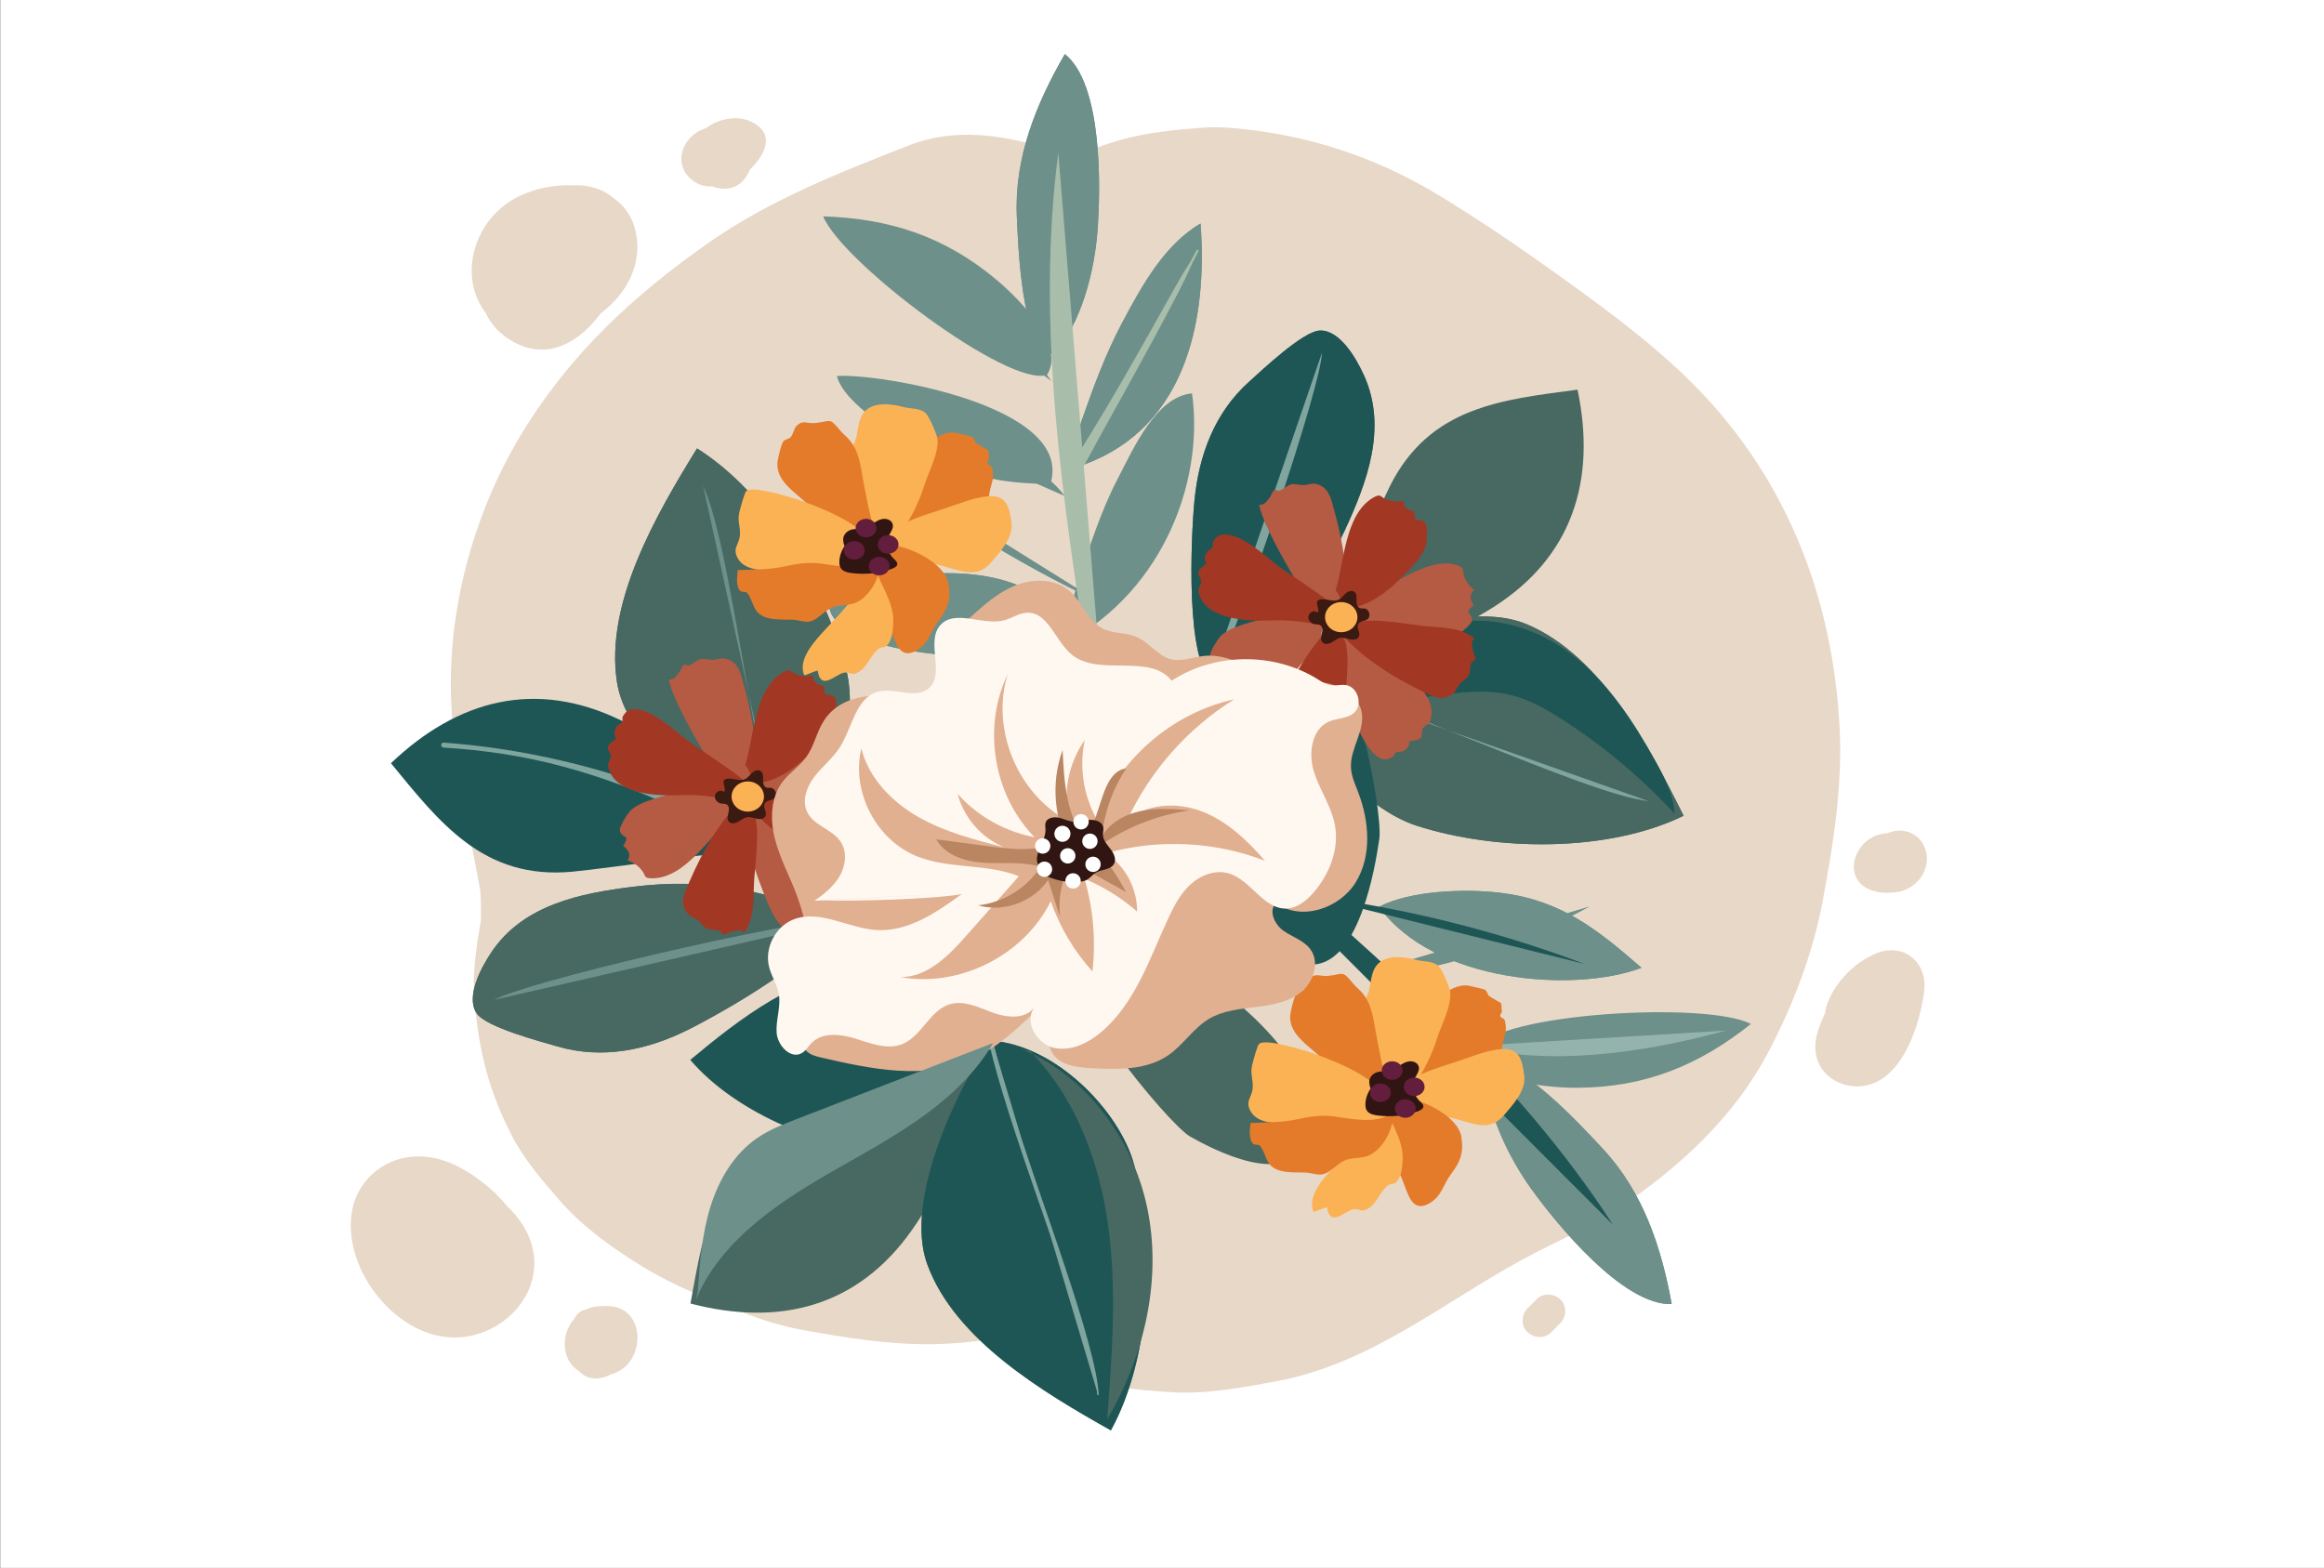 <?xml version="1.0" encoding="utf-8"?>
<!-- Generator: Adobe Illustrator 23.0.6, SVG Export Plug-In . SVG Version: 6.00 Build 0)  -->
<svg version="1.1" id="Layer_1" xmlns="http://www.w3.org/2000/svg" xmlns:xlink="http://www.w3.org/1999/xlink" x="0px" y="0px"
	 viewBox="0 0 1962 1323.88" enable-background="new 0 0 1962 1323.88" xml:space="preserve">
<rect x="0" y="0" width="1962" height="1323.88" fill="#808080" stroke="none"/>
<rect x="0.29" y="-0.04" fill="#FFFFFF" width="1962" height="1323.88"/>
<path fill="#E8D8C8" d="M1553.1,614.91c-5.81-113.45-47.19-216.94-129.73-296.6c-35.37-34.13-76-63.32-115.91-91.83
	c-29.66-21.19-60.08-41.65-91.19-60.65c-55.07-33.64-112.98-52.52-177.05-57.83c-8.17-0.68-16.04-0.79-24.21-0.17
	c-22.04,1.66-46.13,3.97-67.68,9.93c-14.94,4.13-29.34,9.53-43.16,16.02c-41.92-18.37-92.8-28.08-135.62-11.44
	c-58.41,22.7-118.8,46.46-170.48,82.72c-63.79,44.76-117.36,94.38-158.06,161.75c-38.6,63.91-60.66,141.72-59.37,216.51
	c0.98,57.27,14.82,112.83,24.87,168.87c0.54,8.45,0.71,16.9,0.46,25.36c-3.99,22.4-7.37,45.04-5.37,67.42
	c3.81,42.72,11.76,75.48,31.5,113.92c10.16,19.78,25.74,37.89,40.15,54.5c19.66,22.66,45.8,41.3,71.42,56.84
	c27.82,16.87,59.18,28.87,89.43,40.26c15.54,5.85,31.65,10.26,48.01,13.17c31.58,5.62,64.15,10.78,96.37,11.33
	c19.52,0.34,38.75-1.33,57.8-4.08c19.8,12.17,40.66,21.7,66.62,30.6c27.22,9.33,57.42,11.98,85.91,13.95
	c29.72,2.06,61.55-3.89,90.22-9.26c79.15-14.83,139.84-66.15,208.34-103.27c27.2-14.74,56.13-26.44,81.81-43.86
	c50.53-34.28,96-76.06,124.8-130.88c20.75-39.48,37.32-82.61,45.64-126.58C1547.61,713.99,1555.6,663.69,1553.1,614.91z"/>
<path fill="#476962" d="M1097.68,571.13c-1.46-1.31,124.17-72.55,191.71-43.84c62.13,26.41,102.73,102.89,131.96,161.5
	c-64.08,31.19-158.16,29.95-225.15,8.48C1152.29,683.18,1098.47,626.67,1097.68,571.13z"/>
<path fill="#476962" d="M1097.68,571.13c-1.46-1.31,124.17-72.55,191.71-43.84c62.13,26.41,102.73,102.89,131.96,161.5
	c-64.08,31.19-158.16,29.95-225.15,8.48C1152.29,683.18,1098.47,626.67,1097.68,571.13z"/>
<g>
	<path fill="#80A59F" d="M1391.62,676.41c-54.02-5.97-225.83-89.78-307.59-108.7"/>
</g>
<g>
	<path fill="#1E5656" d="M1144.72,596.44c22.38-3.01,44.75-6.02,67.13-9.03c20.96-2.82,42.49-5.61,63.06-0.7
		c16.04,3.83,30.62,12.17,44.48,21.11c34.65,22.33,66.47,49.07,94.43,79.36c-0.88-15.83-8.36-30.45-16.06-44.31
		c-18.86-33.97-40.64-67.41-71.63-90.85c-30.98-23.44-72.87-35.48-109.57-22.71c-34.41,11.98-58.26,42.68-80.08,71.85"/>
</g>
<path fill="#1E5656" d="M856.02,912.6c1.48-0.49-67.25-92.48-125.6-93.15c-53.67-0.61-107.66,42.11-147.67,75.46
	c36.7,43.17,105.61,72.32,161.24,78.08C780.47,976.75,837.71,952.78,856.02,912.6z"/>
<path fill="#E8D8C8" d="M1582.58,805.56c-16.85,7.53-31.27,21.96-38.74,38.84c-1.62,3.65-2.65,7.47-3.08,11.27
	c-5.56,11.86-10.55,24.23-7.04,37.32c5.5,20.51,29.73,29.22,48.21,21.6c26.66-10.99,38.9-50.82,42.46-76.88
	C1627.89,812.26,1606.57,794.84,1582.58,805.56z"/>
<path fill="#E8D8C8" d="M531.52,1110.57c-6.19-7.03-15.12-8.47-23.81-7.65c-3.95-0.2-7.98,0.62-11.77,2.3
	c-0.93,0.26-1.85,0.53-2.72,0.81c-3.97,1.25-6.68,3.96-8.29,7.33c-0.76,0.86-1.49,1.75-2.17,2.7c-9.87,13.89-7.27,33.93,6.07,41.64
	c1.91,2.1,4.15,3.78,6.7,4.83c6.1,2.52,13.45,1.52,19.92-1.93c4.37-1.23,8.51-3.32,12.07-6.37
	C539.05,1144.35,542.57,1123.15,531.52,1110.57z"/>
<path fill="#E8D8C8" d="M445.56,1042.02c-4.02-8.72-10.42-17.05-18.3-24.43c-5.54-7.14-12.4-13.5-19.54-19.03
	c-17.49-13.58-37.67-24.09-60.53-21.83c-24.8,2.45-45.45,20.66-49.93,45.41c-8.1,44.78,29.18,96.7,72.95,105.82
	C419.06,1138.13,467.86,1090.46,445.56,1042.02z"/>
<path fill="#E8D8C8" d="M536.64,195.44c-2.92-12.99-9.96-22.36-19.29-28.66c-9.14-7.79-21.78-10.98-34.35-10.29
	c-19.49-0.81-40.1,4.86-54.45,14.87c-30.84,21.5-40.28,64.65-18.47,92.84c4.35,9.74,12.04,18.36,24,24.79
	c29.04,15.61,54.96-0.2,73.03-24.34C528.64,248.5,542.85,223.1,536.64,195.44z"/>
<path fill="#E8D8C8" d="M634.61,102.94c-11.83-5.92-27.69-3.01-38.57,5.27c-1.3,0.37-2.58,0.82-3.85,1.39
	c-12.58,5.63-21.3,20.55-14.82,33.9c4.32,8.9,14.18,14.75,23.72,13.81c1.41,0.68,2.92,1.15,4.52,1.34
	c9.15,2.32,19.04-0.36,25.14-10.78c0.86-1.48,1.56-2.95,2.12-4.41C646.05,130.63,654.88,113.08,634.61,102.94z"/>
<path fill="#E8D8C8" d="M1317.28,1097.13c-5.68-5.22-14.51-5.63-20.13,0c-2.53,2.53-5.06,5.06-7.59,7.59
	c-5.27,5.27-5.67,14.93,0,20.13c5.68,5.22,14.51,5.63,20.13,0c2.53-2.53,5.06-5.06,7.59-7.59
	C1322.56,1111.99,1322.95,1102.33,1317.28,1097.13z"/>
<path fill="#E8D8C8" d="M1609.05,701.92c-5.09-1.18-10.79-0.5-15.71,1.71c-6.83,0.19-13.55,2.86-18.86,7.76
	c-8.87,8.19-13.36,23.01-5.09,33.18c7.54,9.29,22.9,10.62,33.9,8.34c11.3-2.35,20.71-11.4,22.97-22.79
	C1628.75,717.55,1621.82,704.88,1609.05,701.92z"/>
<path fill="#6D908A" d="M1247.46,884.95c17.3-29.55,193.86-39.74,230.71-20.34c-43.64,34.67-88.74,53.54-146.44,53.87
	C1304.23,918.62,1251.21,913.05,1247.46,884.95z"/>
<g>
	<path fill="#95B3AD" d="M1457.12,870.18c-73.01,19.81-149.32,29.96-215.85,13.1"/>
</g>
<g>
	<path fill="#6D908A" d="M1342.13,765.33c-37.24,20.43-76.94,36.34-117.98,47.29c-17.65,4.71-36.34,8.49-54.02,3.9"/>
</g>
<path fill="#6D908A" d="M1164.18,765.67c26.75-13.99,73.89-15.5,103.92-11.64c50.81,6.53,81.24,31.5,117.72,63.13
	C1328.92,838.56,1210.78,829.9,1164.18,765.67z"/>
<path fill="#6D908A" d="M1164.18,765.67c26.75-13.99,73.89-15.5,103.92-11.64c50.81,6.53,81.24,31.5,117.72,63.13
	C1328.92,838.56,1210.78,829.9,1164.18,765.67z"/>
<path fill="#6D908A" d="M1255.17,901.8c19.41-18.25,84.22,53.41,98.32,68.58c33.81,36.37,49.19,83.03,57.83,130.73
	c-40.95,1.36-96.86-67.14-118.4-97.02C1274.56,978.58,1252.44,936.05,1255.17,901.8z"/>
<path fill="#6D908A" d="M1255.17,901.8c19.41-18.25,84.22,53.41,98.32,68.58c33.81,36.37,49.19,83.03,57.83,130.73
	c-40.95,1.36-96.86-67.14-118.4-97.02C1274.56,978.58,1252.44,936.05,1255.17,901.8z"/>
<g>
	<path fill="#1E5656" d="M1337.77,813.93c-74.52-28.06-152.33-47.38-231.32-57.44"/>
</g>
<g>
	<path fill="#1E5656" d="M1361.71,1034.13c-79.9-123.53-192.81-221.47-304.16-317.62c-31.96-27.6-63.92-55.2-95.88-82.8"/>
</g>
<path fill="#1E5656" d="M643.52,716.83c-11.55-0.99-130.05,16.39-160.46,19.21c-75.06,6.96-112.03-41.71-153.02-91.6
	c56.48-53.88,122.25-70.91,193.59-36.47C561.08,626.07,610.9,660.36,643.52,716.83z"/>
<path fill="#476962" d="M659.23,715.66c-0.34,1.93-127.13-67.23-138.37-139.75c-10.33-66.71,33.22-141.55,67.6-197.3
	c60.3,37.99,108.87,118.57,125.96,186.81C725.63,610.16,706,685.7,659.23,715.66z"/>
<path fill="#476962" d="M659.23,715.66c-0.34,1.93-127.13-67.23-138.37-139.75c-10.33-66.71,33.22-141.55,67.6-197.3
	c60.3,37.99,108.87,118.57,125.96,186.81C725.63,610.16,706,685.7,659.23,715.66z"/>
<path fill="#476962" d="M702.27,774.97c-0.43,28.91-95.41,81.64-121.85,94.75c-34.34,17.02-72.18,24.95-110.01,13.79
	c-13.86-4.09-60.12-16.08-68.06-27.95c-9.26-13.84,3.43-38,12.62-51.68c26.9-40.02,74.95-49.65,119.52-55.13
	C595.62,741.23,645.56,750.92,702.27,774.97z"/>
<path fill="#476962" d="M702.27,774.97c-0.43,28.91-95.41,81.64-121.85,94.75c-34.34,17.02-72.18,24.95-110.01,13.79
	c-13.86-4.09-60.12-16.08-68.06-27.95c-9.26-13.84,3.43-38,12.62-51.68c26.9-40.02,74.95-49.65,119.52-55.13
	C595.62,741.23,645.56,750.92,702.27,774.97z"/>
<path fill="#476962" d="M718.29,749.42c-28.79,7.61,19.07-108.77,32.03-123.33c14.7-16.51,55.84-59.86,82.71-48.73
	c43.3,17.95-7.39,92.54-21.75,112.19C781.09,730.84,755.18,740.78,718.29,749.42z"/>
<g>
	<g>
		<path fill="#80A59F" d="M374.49,631.25c33.9,2.02,67.71,7.08,100.53,15.92c32.67,8.8,64.58,20.6,95.11,35.18
			c29.15,13.92,56.71,30.88,83.99,48.12c26.76,16.9,53.26,34.23,80.95,49.59c13.68,7.59,27.64,14.65,42.01,20.84
			c7.5,3.23,15.08,6.29,22.77,9.05c7.26,2.61,14.78,5.51,22.41,6.81c2.06,0.35,4.26,0.62,6.35,0.63c2.15,0.01,4.25-0.59,6.33-1.07
			c2.8-0.64,4.12-4.83,1.78-6.76c-1.5-1.23-2.96-2.69-4.62-3.67c-1.96-1.16-4.33-2.11-6.46-2.88c-3.74-1.35-7.57-2.43-11.37-3.62
			c-7.31-2.31-14.54-4.88-21.68-7.69c-7.31-2.87-13.29-5.46-20.81-8.96c-7.1-3.3-14.12-6.76-21.07-10.35
			c-28.2-14.56-55.19-31.37-82.38-47.7c-27.54-16.55-55.39-32.5-84.74-45.66c-31.14-13.97-63.34-25.26-96.43-33.62
			c-32.89-8.32-66.43-14.25-100.22-17.36c-4.15-0.38-8.31-0.71-12.47-1.01C371.78,626.84,371.78,631.09,374.49,631.25L374.49,631.25
			z"/>
	</g>
</g>
<g>
	<path fill="#6D908A" d="M593.64,410.4c23.42,49.05,42.84,239.21,69.89,318.66"/>
</g>
<g>
	<path fill="#476962" d="M826.52,602.31c-30.93,40.02-88.88,115.01-119.81,155.03"/>
</g>
<g>
	<path fill="#6D908A" d="M417.35,844.2c23.13-13.83,232.78-64.36,316.96-72.62"/>
</g>
<path fill="#476962" d="M1104.97,557.16c6.93-9.29,54.68-119.13,68.32-146.46c33.68-67.44,94.53-73.18,158.53-81.69
	c15.98,76.41-4.24,141.27-71.13,183.7C1225.57,535,1170.16,559.24,1104.97,557.16z"/>
<path fill="#476962" d="M1024.6,576.41c-24.34-15.61-19.03-124.12-16.22-153.5c3.65-38.15,16.88-74.48,46.31-100.74
	c10.78-9.62,45.37-42.59,59.64-43.08c16.64-0.57,30.48,22.96,37.25,37.98c19.81,43.96,2.65,89.86-16.2,130.62
	C1109.51,503.6,1074.94,540.92,1024.6,576.41z"/>
<path fill="#1E5656" d="M1024.6,576.41c-24.34-15.61-19.03-124.12-16.22-153.5c3.65-38.15,16.88-74.48,46.31-100.74
	c10.78-9.62,45.37-42.59,59.64-43.08c16.64-0.57,30.48,22.96,37.25,37.98c19.81,43.96,2.65,89.86-16.2,130.62
	C1109.51,503.6,1074.94,540.92,1024.6,576.41z"/>
<path fill="#1E5656" d="M1114.05,560.62c24.31-27.2,53.85,124.07,50.42,147.7c-3.89,26.8-16.73,98.86-51.71,105.59
	c-56.38,10.84-54.85-99.6-53.41-129.38C1062.37,621.97,1082.16,594.34,1114.05,560.62z"/>
<g>
	<path fill="#476962" d="M1105.74,773.04c-17.69-47.38-50.83-136.18-68.51-183.56"/>
</g>
<g>
	<path fill="#80A59F" d="M1116.06,297.83c-0.45,26.94-68.1,231.71-105.49,307.58"/>
</g>
<path fill="#476962" d="M821.9,885.27c-9.62,6.47-121.67,48.76-149.63,61.05c-69.01,30.33-77.73,90.83-89.37,154.33
	c75.53,19.71,141.31,2.7,186.97-62.03C793.84,1004.63,820.77,950.47,821.9,885.27z"/>
<path fill="#476962" d="M836.21,878.67c-1.24-1.52-78.55,120.46-53.19,189.33c23.33,63.35,97.72,107.65,154.83,139.73
	c34.3-62.47,37.68-156.5,19.51-224.46C945.45,938.71,891.64,882.18,836.21,878.67z"/>
<path fill="#1E5656" d="M836.21,878.67c-1.24-1.52-78.55,120.46-53.19,189.33c23.33,63.35,97.72,107.65,154.83,139.73
	c34.3-62.47,37.68-156.5,19.51-224.46C945.45,938.71,891.64,882.18,836.21,878.67z"/>
<path fill="#476962" d="M913.36,815.45c-28.67,10.12,72.75,133.73,91.43,144.25c21.18,11.93,78.99,41.43,96.29,7.29
	c27.89-55.02-54.31-120.04-76.83-136.46C976.93,796.05,949.53,800.98,913.36,815.45z"/>
<g>
	<path fill="#476962" d="M629.19,1092.47c65.93-42.32,122.91-98.5,166.16-163.82c48.74-73.62,81.32-159.91,146.63-219.32"/>
</g>
<g>
	<path fill="#80A59F" d="M926.94,1177.42c-3.32-54.25-78.6-229.96-93.48-312.55"/>
	<g>
		<path fill="#80A59F" d="M927.6,1177.42c-0.38-6.46-1.5-12.88-2.79-19.21c-1.71-8.42-3.82-16.76-6.08-25.05
			c-5.73-20.97-12.39-41.66-19.22-62.29c-7.83-23.68-16.07-47.23-24.15-70.83c-7.99-23.32-15.88-46.68-23.15-70.24
			c-6.04-19.58-11.5-39.28-15.88-59.3c-0.44-2.02-0.95-4.03-1.31-6.06c-0.37-2.03-3.46-1.17-3.1,0.85
			c3.52,19.45,8.76,38.47,14.48,57.38c7.01,23.17,14.72,46.13,22.56,69.03c8.13,23.75,16.51,47.41,24.67,71.15
			c7.27,21.14,14.6,42.28,21.07,63.68c4.61,15.26,9.38,30.89,11.21,46.78c0.16,1.37,0.28,2.73,0.38,4.11
			C926.34,1178.26,927.65,1178.27,927.6,1177.42L927.6,1177.42z"/>
	</g>
</g>
<path fill="#6D908A" d="M883.98,316.49c-32.32,11.33-173.5-95.19-189.03-133.82c55.7,1.82,102.3,16.62,146.49,53.72
	C862.51,254.08,899.31,292.64,883.98,316.49z"/>
<g>
	<path fill="#6D908A" d="M714.6,192.04c68.47,32.15,133.21,73.81,173.02,129.72"/>
</g>
<path fill="#6D908A" d="M892.03,546.68c7.8-6.5,13.67-43.71,18.75-58.35c10-28.84,18.71-57.1,33.01-84.44
	c12.38-23.68,32.09-69.24,62.57-71.71C1017.15,409.89,978.52,505.36,892.03,546.68z"/>
<path fill="#6D908A" d="M886.81,408.58c-40.79-0.14-73.62-6.23-108.95-28.14c-19.94-12.37-65.7-39.87-71.3-62.9
	C737.34,314.66,907.76,341.32,886.81,408.58z"/>
<g>
	<path fill="#6D908A" d="M734.4,346.4c41.61,8.53,82.18,22.1,120.54,40.32c16.5,7.83,33.2,17.05,43.7,31.99"/>
</g>
<path fill="#6D908A" d="M889.01,298.65c-26.61,1.35-29.63-95.22-30.56-115.91c-2.23-49.61,16.25-95.13,40.53-137.08
	c32.1,25.47,30.38,113.87,27.45,150.59C923.94,227.58,913.26,274.31,889.01,298.65z"/>
<path fill="#6D908A" d="M889.01,298.65c-26.61,1.35-29.63-95.22-30.56-115.91c-2.23-49.61,16.25-95.13,40.53-137.08
	c32.1,25.47,30.38,113.87,27.45,150.59C923.94,227.58,913.26,274.31,889.01,298.65z"/>
<path fill="#6D908A" d="M899.14,397.19c4.35-3.01,10.35-31.56,13.99-41.93c9.96-28.36,20.11-56.12,34.19-82.64
	c16.32-30.75,35.74-66.19,66.24-83.87C1020.74,286.53,992.05,373.48,899.14,397.19z"/>
<path fill="#6D908A" d="M899.14,397.19c4.35-3.01,10.35-31.56,13.99-41.93c9.96-28.36,20.11-56.12,34.19-82.64
	c16.32-30.75,35.74-66.19,66.24-83.87C1020.74,286.53,992.05,373.48,899.14,397.19z"/>
<g>
	<path fill="#6D908A" d="M725.95,382.27c62.16,49.77,130.16,92.24,202.14,126.28"/>
</g>
<g>
	<path fill="#A8BEAB" d="M893.46,128.82c-19.05,145.88,3.63,293.62,26.27,438.98c6.5,41.73,13,83.45,19.49,125.18"/>
</g>
<path fill="#6D908A" d="M923.42,531.78c-42.99,38.59-233.85,25.3-223.09-25.91c2.47-11.77,58.57-18.48,67.73-19.7
	c27.39-3.67,58.78-3.34,85.11,5.7C875.83,499.64,894.76,512.89,923.42,531.78z"/>
<path fill="#6D908A" d="M923.42,531.78c-42.99,38.59-233.85,25.3-223.09-25.91c2.47-11.77,58.57-18.48,67.73-19.7
	c27.39-3.67,58.78-3.34,85.11,5.7C875.83,499.64,894.76,512.89,923.42,531.78z"/>
<g>
	<path fill="#A8BEAB" d="M1010.95,211.71c-33.09,62.85-67.78,124.86-104.01,185.96"/>
	<g>
		<path fill="#A8BEAB" d="M1010.18,211.26c-1.64,3.04-3.28,6.08-4.92,9.12c-1.68,3.1-3.76,5.93-5.53,8.97
			c-3.47,5.97-6.98,11.91-10.33,17.95c-6.73,12.13-13.55,24.22-20.36,36.31c-6.81,12.09-13.69,24.14-20.62,36.17
			c-6.93,12.02-14.03,23.95-21.16,35.86c-7.16,11.97-14.74,23.67-22.02,35.57c-0.41,0.67-0.85,1.33-1.24,2.02
			c-0.57,1.01-0.9,2.2-1.28,3.29c-1.42,4.12,4.43,7.43,7.31,4.26c0.74-0.82,1.56-1.62,2.17-2.55c0.5-0.75,0.91-1.59,1.35-2.37
			c0.84-1.47,1.68-2.95,2.52-4.42c1.74-3.06,3.44-6.13,5.11-9.23c3.29-6.08,6.53-12.19,9.91-18.22
			c6.78-12.11,13.45-24.29,20.18-36.43c6.74-12.14,13.42-24.31,20.03-36.51c6.62-12.21,13.13-24.47,19.59-36.76
			c3.25-6.18,6.4-12.39,9.47-18.67c1.52-3.11,3.03-6.21,4.37-9.41c1.37-3.26,3.04-6.37,4.66-9.51c0.78-1.51,1.56-3.02,2.33-4.53
			C1012.26,211.14,1010.73,210.24,1010.18,211.26L1010.18,211.26z"/>
	</g>
</g>
<g>
	<path fill="#B55A43" d="M1121.37,522.55c-10.86,1.41-56.87-80.05-58.21-96.29c5.14-0.01,5.89-2.96,8.89-6.35
		c1.1-1.24,2.12-5.05,3.51-5.88c1.85-1.11,3.64,0.92,4.91,0.3c2.82-1.38,6.64-4.64,9.56-5.46c2.64-0.74,7.4,1.01,10.66,0.7
		c5.61-0.52,7.13-2.19,12.14-0.46c9.6,3.3,11.07,12.98,13.69,22.24c7.29,25.8,12.93,58.58,8.11,85.43
		C1130,515.89,1123.1,526.81,1121.37,522.55z"/>
</g>
<g>
	<path fill="#B55A43" d="M1115.64,542.19c-17.35,15.96-38.5,51.56-66.15,51.88c-7.9,0.09-5.68-1.99-8.75-6.05
		c-3.46-4.59-6.64-6.82-12.34-9.05c2.88-5.62,0.37-8.9-3.86-12.36c6.81-10.43-1.33-5.35-2.84-12.93c-0.6-3.02,6.14-13.68,8.27-16.05
		c7.71-8.57,30.04-13.48,40.8-16.01c13.48-3.17,34.69-4.32,46.74,4.34C1116.25,531.19,1114.63,537.23,1115.64,542.19z"/>
</g>
<g>
	<path fill="#B55A43" d="M1120.72,532.83c-2.12,0.57,15.09,54.64,18.65,63.74c4.84,12.39,10.3,29.46,19.86,39.08
		c5.86,5.9,10.11,7.2,16.4,3.49c1.17-0.69,1.47-2.87,2.72-3.67c1.79-1.14,5.14-0.44,6.67-1.43c3.16-2.04,4.79-3.99,4.79-8.08
		c3.43-0.89,7.79-0.64,9.96-3.2c0.83-0.98,0.31-6.02,1.53-7.85c1.89-2.83,4.6-2.71,6.2-6.1c0.63-1.33,1.24-7.23,1.12-8.68
		c-1.73-20.6-29.03-36.19-44.81-44.46c-12.75-6.68-24.94-20.96-35.34-31.15c-2.68,1.59-4.8,4.06-5.79,6.97
		C1123.96,533.3,1125.77,534.25,1120.72,532.83z"/>
</g>
<g>
	<path fill="#B55A43" d="M1137.66,514.81c21.59-9.45,65.55-46.51,91.8-37.82c7.5,2.48,4.73,3.73,6.31,8.57
		c1.78,5.46,4.07,8.61,8.73,12.57c-4.55,4.37-3.25,8.29-0.37,12.95c-9.83,7.65-0.48,5.49-1.52,13.15
		c-0.41,3.05-10.25,10.94-13.04,12.49c-10.08,5.6-32.79,2.98-43.79,1.88c-13.78-1.38-46.59,3.08-55.16-9.03
		C1133.51,525.02,1137.01,519.83,1137.66,514.81z"/>
</g>
<g>
	<path fill="#A23823" d="M1141.86,528.31c6.2-9.02,46.24-1.2,60.02,0.27c15.3,1.64,29.83,0.47,42.82,10.32
		c-3.43,3.83-1.73,6.37-1.21,10.86c0.19,1.64,2.34,4.95,2.03,6.53c-0.41,2.12-3.12,2.1-3.5,3.46c-0.86,3.02-0.98,8.04-2.32,10.76
		c-1.21,2.46-5.69,4.83-7.64,7.47c-3.36,4.52-3.13,6.77-7.77,9.35c-8.87,4.94-17.06-0.43-25.7-4.67
		c-24.07-11.8-52.23-29.5-69.01-51.02C1133.35,528.8,1137.54,526.76,1141.86,528.31z"/>
</g>
<g>
	<path fill="#A23823" d="M1127.63,498.4c7.04-22.49,7.56-63.9,31.35-78c6.79-4.03,5.92-1.12,10.6,0.87
		c5.29,2.24,9.16,2.58,15.21,1.67c0.31,6.31,4.12,7.89,9.53,8.77c-0.68,12.44,3.82,3.97,8.92,9.78c2.03,2.32,1.52,14.92,0.86,18.03
		c-2.39,11.28-19.28,26.69-27.33,34.27c-10.09,9.49-27.89,21.09-42.65,19.61C1132.6,508.23,1130.99,502.19,1127.63,498.4z"/>
</g>
<g>
	<path fill="#A23823" d="M1125.24,511.13c1.55-1.56-40.73-28.86-48.36-34.96c-10.39-8.31-23.65-20.37-36.74-23.92
		c-8.03-2.18-12.36-1.18-15.95,5.18c-0.67,1.18,0.16,3.22-0.52,4.53c-0.98,1.88-4.23,2.96-5.06,4.57c-1.72,3.34-2.15,5.85-0.1,9.39
		c-2.52,2.48-6.43,4.45-7.02,7.76c-0.23,1.26,2.74,5.37,2.6,7.56c-0.22,3.4-2.63,4.64-2.32,8.38c0.12,1.47,2.54,6.88,3.37,8.07
		c11.8,16.97,43.24,16.83,61.04,16.1c14.38-0.59,35.01,2.57,49.11,6.19c1.53-2.71-0.46-13.72-1.06-16.73
		C1122.2,512.34,1120.15,512.43,1125.24,511.13z"/>
</g>
<g>
	<path fill="#A23823" d="M1132.37,536.64c9.32,5.75,3.47,46.13,2.67,59.96c-0.89,15.36,1,29.82-8.2,43.27
		c-4-3.24-6.44-1.42-10.9-0.68c-1.63,0.27-4.83,2.58-6.43,2.35c-2.14-0.31-2.25-3.01-3.62-3.33c-3.06-0.71-8.08-0.59-10.86-1.79
		c-2.51-1.09-5.11-5.45-7.83-7.27c-4.68-3.13-6.91-2.79-9.72-7.3c-5.36-8.61-0.41-17.06,3.4-25.9
		c10.61-24.62,26.9-53.62,47.57-71.43C1131.47,528.16,1133.71,532.25,1132.37,536.64z"/>
</g>
<g>
	<path fill="#B55A43" d="M622.95,670.1c-10.86,1.41-56.87-80.05-58.21-96.29c5.14-0.01,5.89-2.96,8.89-6.35
		c1.1-1.24,2.12-5.05,3.51-5.88c1.85-1.11,3.64,0.92,4.91,0.3c2.82-1.38,6.64-4.64,9.56-5.46c2.64-0.74,7.4,1.01,10.66,0.7
		c5.61-0.52,7.13-2.19,12.14-0.46c9.6,3.3,11.07,12.98,13.69,22.24c7.29,25.8,12.93,58.58,8.11,85.43
		C631.58,663.43,624.68,674.35,622.95,670.1z"/>
</g>
<g>
	<path fill="#B55A43" d="M617.23,689.73c-17.35,15.96-38.5,51.56-66.15,51.88c-7.9,0.09-5.68-1.99-8.75-6.05
		c-3.46-4.59-6.64-6.82-12.34-9.05c2.88-5.62,0.37-8.9-3.86-12.36c6.81-10.43-1.33-5.35-2.84-12.93c-0.6-3.02,6.14-13.68,8.27-16.05
		c7.71-8.57,30.04-13.48,40.8-16.01c13.48-3.17,34.69-4.32,46.74,4.34C617.84,678.73,616.21,684.77,617.23,689.73z"/>
</g>
<g>
	<path fill="#B55A43" d="M622.3,680.37c-2.12,0.57,15.09,54.64,18.65,63.74c4.84,12.39,10.3,29.46,19.86,39.08
		c5.86,5.9,10.11,7.2,16.4,3.49c1.17-0.69,1.47-2.87,2.72-3.67c1.79-1.14,5.14-0.44,6.67-1.43c3.16-2.04,4.79-3.99,4.79-8.08
		c3.43-0.89,7.79-0.64,9.96-3.2c0.83-0.98,0.31-6.02,1.53-7.85c1.89-2.83,4.6-2.71,6.2-6.1c0.63-1.33,1.24-7.23,1.12-8.68
		c-1.73-20.6-29.03-36.19-44.81-44.46c-12.75-6.68-24.94-20.96-35.34-31.15c-2.68,1.59-4.8,4.06-5.79,6.97
		C625.54,680.84,627.36,681.79,622.3,680.37z"/>
</g>
<g>
	<path fill="#B55A43" d="M639.25,662.36c21.59-9.45,65.55-46.51,91.8-37.82c7.5,2.48,4.73,3.73,6.31,8.57
		c1.78,5.46,4.07,8.61,8.73,12.57c-4.55,4.38-3.25,8.29-0.37,12.95c-9.83,7.65-0.48,5.49-1.52,13.15
		c-0.41,3.05-10.25,10.94-13.04,12.49c-10.08,5.6-32.79,2.98-43.79,1.88c-13.78-1.38-46.59,3.08-55.16-9.03
		C635.09,672.56,638.59,667.38,639.25,662.36z"/>
</g>
<g>
	<path fill="#A23823" d="M643.45,675.86c6.2-9.02,46.24-1.2,60.02,0.27c15.3,1.64,29.83,0.47,42.82,10.32
		c-3.43,3.83-1.73,6.37-1.21,10.86c0.19,1.64,2.34,4.95,2.03,6.53c-0.41,2.12-3.12,2.1-3.5,3.46c-0.86,3.02-0.98,8.04-2.32,10.76
		c-1.21,2.46-5.69,4.83-7.64,7.47c-3.36,4.52-3.13,6.77-7.77,9.35c-8.87,4.94-17.06-0.43-25.7-4.67
		c-24.07-11.8-52.24-29.5-69.01-51.02C634.93,676.34,639.13,674.3,643.45,675.86z"/>
</g>
<g>
	<path fill="#A23823" d="M629.21,645.94c7.05-22.49,7.56-63.9,31.35-78c6.79-4.03,5.92-1.12,10.6,0.87
		c5.29,2.24,9.16,2.58,15.21,1.67c0.31,6.31,4.12,7.89,9.53,8.77c-0.68,12.44,3.83,3.97,8.92,9.78c2.03,2.32,1.52,14.92,0.86,18.03
		c-2.39,11.28-19.28,26.69-27.33,34.27c-10.09,9.49-27.89,21.09-42.65,19.61C634.19,655.78,632.58,649.73,629.21,645.94z"/>
</g>
<g>
	<path fill="#A23823" d="M626.83,658.68c1.55-1.56-40.73-28.86-48.36-34.96c-10.39-8.31-23.65-20.37-36.74-23.92
		c-8.03-2.18-12.36-1.18-15.95,5.18c-0.67,1.18,0.16,3.22-0.52,4.53c-0.98,1.88-4.23,2.96-5.06,4.57c-1.72,3.34-2.15,5.85-0.1,9.39
		c-2.52,2.48-6.43,4.45-7.02,7.76c-0.23,1.26,2.74,5.37,2.6,7.56c-0.22,3.4-2.63,4.64-2.32,8.38c0.12,1.47,2.54,6.88,3.37,8.07
		c11.8,16.97,43.24,16.83,61.04,16.1c14.38-0.59,35.01,2.57,49.11,6.19c1.53-2.71-0.46-13.72-1.06-16.73
		C623.78,659.88,621.74,659.97,626.83,658.68z"/>
</g>
<g>
	<path fill="#A23823" d="M633.96,684.18c9.32,5.75,3.47,46.13,2.67,59.96c-0.89,15.36,1,29.82-8.2,43.27
		c-4-3.24-6.44-1.42-10.9-0.68c-1.63,0.27-4.83,2.58-6.43,2.35c-2.14-0.31-2.25-3.01-3.62-3.33c-3.06-0.71-8.08-0.59-10.86-1.79
		c-2.51-1.09-5.11-5.45-7.83-7.27c-4.68-3.13-6.91-2.79-9.72-7.3c-5.37-8.61-0.41-17.06,3.4-25.9
		c10.61-24.62,26.9-53.62,47.57-71.43C633.06,675.7,635.3,679.79,633.96,684.18z"/>
</g>
<g>
	<g>
		<path fill="#E37B2B" d="M740.42,454.73c8.79-17.01,18.72-33.73,26.81-50.95c3.36-7.15,5.6-15.13,9.92-21.73
			c6.23-9.52,18.6-17.97,29.33-16.72c0.83,0.1,13.33,3,14.04,3.42c2.28,1.35,2.27,4.52,3.94,5.58c-0.12-0.08,9.99,6.28,9.44,5.31
			c1.53,2.7,0.4,5.33,1.22,7.19c0.31,0.7-1.81,2.98-1.45,4.3c0.45,1.69,3.45,1.89,3.85,3.65c1.94,8.46,0.39,10.6-1.63,18.76
			c-2.3,9.31,1.63,7.76-6.83,15.11c-5.74,4.98-13.1,7.6-19.76,11.1c-20.65,10.84-43.88,15-64.47,25.46
			C743.62,463.28,741.71,460.05,740.42,454.73z"/>
	</g>
	<g>
		<path fill="#FBB255" d="M731.93,454.73c0.99-21.04-10.85-36.6-14.88-57.29c-2.13-10.91,0.22-14.93,4.24-23.58
			c3.57-7.69,2.3-17.61,7.45-24.83c7.52-10.54,24.11-8.03,34.49-5.26c6,1.6,13.95,0.51,18.6,5.49c3.07,3.29,8.49,16.14,9.35,20.16
			c2.38,11.19-7.16,28.94-10.45,39.29c-5.21,16.43-12.28,30.45-22.37,44.43C748.36,466.99,747.6,463.32,731.93,454.73z"/>
	</g>
	<g>
		<path fill="#E37B2B" d="M732.44,463.68c-18.5-3.35-40.44-29.41-54.87-41.83c-9.97-8.58-22.07-17.35-21.27-31.06
			c0.15-2.55,2.91-14.92,4.8-17.79c1.6-2.44,4.9-1.94,6.67-4.19c2.04-2.59,2.64-7.49,5.03-9.57c5.63-4.9,8.46-1.3,15.65-2.07
			c13.2-1.42,11.44-5.07,20.82,6.29c2.54,3.07,5.66,5.37,8.04,8.23c8.27,9.94,9.32,22.69,11.69,35.42
			c3.36,18.07,6.94,36.86,14.2,53.79C742.13,461.89,743.27,468.31,732.44,463.68z"/>
	</g>
	<g>
		<path fill="#FBB255" d="M732.44,463.68c8.81-18.27-50.35-39.52-64.96-43.72c-7.13-2.05-32.3-9.61-37.36-5.38
			c-1.76,1.47-5.32,15.49-5.92,17.86c-1.92,7.63,1.24,12.8,0.4,20.16c-0.86,7.49-6.28,10.13-1.93,18.48
			c5.71,10.93,21.92,10.94,33.94,10.22c18.59-1.11,34.38-1.44,52.81,0.78c3.91,0.47,16.14,3.55,19.43,1.36
			C734.67,479.55,738.25,460.97,732.44,463.68z"/>
	</g>
	<g>
		<path fill="#FBB255" d="M742.54,455.79c8.63-3.91,15.84-11.67,25.1-15.83c9.87-4.43,19.93-7.3,30.14-10.69
			c11.34-3.76,22.65-8.53,34.49-10.08c17.16-2.24,20.06,8.25,21.68,22.86c1.34,12.12-9.51,23.78-17.18,32.8
			c-15.84,18.61-34.72,0.45-54.98,1.05c-9.75,0.29-20.9,4.44-30.75,2.08C733.89,473.88,750.17,460.59,742.54,455.79z"/>
	</g>
	<g>
		<path fill="#E37B2B" d="M747.83,459.83c17.04-0.33,50.33,15.08,53.07,33.63c2.06,13.99-1.32,21.07-8.95,31.29
			c-6.48,8.68-7.82,18.79-18.41,24.64c-14.9,8.23-17.76-8.53-23.05-21.32C744.01,512.41,705.59,458.83,747.83,459.83z"/>
	</g>
	<g>
		<path fill="#FBB255" d="M731.93,470.64c6.66,18.71-22.38,46.96-35.01,60.68c-8.15,8.86-24.14,25.51-17.85,38.88
			c3.68-0.99,7.42-3.2,11.3-3.95c2.38,17.01,14.06,4.04,21.43,1.91c5.85-1.69,6.92,3.78,14.39-1.6c6.59-4.74,9.47-14.02,15.29-18.51
			c3.66-2.82,4.85,0.22,8.43-4.3c3.37-4.24,4.23-13.75,4.29-18.94c0.22-16.59-10.99-31.35-16.15-46.64
			C735.26,479.22,731.65,479.92,731.93,470.64z"/>
	</g>
	<g>
		<path fill="#E37B2B" d="M739.36,474.89c-12.62,6.82-30.04,3.22-45.62,1.06c-11.47-1.59-20.92,0.02-31.59,2.35
			c-12.48,2.73-25.54,2.58-39.32,3.06c-0.53,4.91-1.63,12.9,1.7,17.14c1.6,2.03,4.94,0.75,6.01,1.94c4.18,4.65,4.5,10.8,8.28,15.66
			c6.48,8.34,21.05,6.79,30.48,7.15c4,0.15,10.55,2.42,14.36,1.54c7.91-1.82,13.1-10.93,21.96-12.82c9.35-2,15.01-0.09,23.16-7.07
			c8.24-7.06,13.06-17.22,14.42-27.6C741.29,475.96,741.87,474.74,739.36,474.89z"/>
	</g>
</g>
<g>
	<path fill="#E37B2B" d="M1173.33,921.54c8.79-17.01,18.72-33.73,26.81-50.95c3.36-7.15,5.6-15.13,9.92-21.73
		c6.23-9.52,18.6-17.97,29.33-16.72c0.83,0.1,13.33,3,14.04,3.42c2.29,1.35,2.27,4.52,3.94,5.58c-0.12-0.08,9.99,6.28,9.44,5.31
		c1.53,2.7,0.4,5.33,1.22,7.19c0.31,0.7-1.81,2.98-1.45,4.3c0.45,1.69,3.45,1.89,3.85,3.65c1.94,8.46,0.39,10.6-1.63,18.76
		c-2.3,9.31,1.63,7.76-6.83,15.1c-5.74,4.98-13.09,7.6-19.76,11.1c-20.65,10.84-43.88,15-64.47,25.46
		C1176.53,930.09,1174.61,926.85,1173.33,921.54z"/>
</g>
<g>
	<path fill="#FBB255" d="M1164.84,921.54c0.99-21.04-10.85-36.6-14.88-57.29c-2.13-10.91,0.22-14.93,4.24-23.58
		c3.57-7.69,2.3-17.61,7.45-24.83c7.52-10.54,24.11-8.03,34.49-5.26c6,1.6,13.95,0.51,18.6,5.49c3.07,3.29,8.49,16.14,9.35,20.16
		c2.38,11.19-7.16,28.94-10.45,39.29c-5.21,16.43-12.28,30.45-22.37,44.43C1181.27,933.8,1180.51,930.12,1164.84,921.54z"/>
</g>
<g>
	<path fill="#E37B2B" d="M1165.35,930.49c-18.5-3.35-40.44-29.41-54.87-41.83c-9.97-8.58-22.08-17.35-21.27-31.06
		c0.15-2.55,2.91-14.92,4.8-17.79c1.6-2.44,4.9-1.94,6.67-4.19c2.04-2.59,2.64-7.49,5.03-9.57c5.63-4.9,8.46-1.3,15.65-2.07
		c13.2-1.42,11.44-5.07,20.82,6.29c2.54,3.07,5.66,5.37,8.04,8.23c8.27,9.94,9.32,22.69,11.69,35.42
		c3.36,18.07,6.94,36.86,14.2,53.79C1175.04,928.69,1176.18,935.11,1165.35,930.49z"/>
</g>
<g>
	<path fill="#FBB255" d="M1165.35,930.49c8.81-18.27-50.35-39.52-64.96-43.72c-7.13-2.05-32.3-9.61-37.36-5.38
		c-1.76,1.47-5.32,15.49-5.92,17.86c-1.92,7.63,1.24,12.8,0.4,20.16c-0.86,7.49-6.28,10.13-1.93,18.48
		c5.71,10.93,21.92,10.94,33.94,10.22c18.59-1.11,34.38-1.44,52.81,0.78c3.91,0.47,16.14,3.55,19.43,1.36
		C1167.58,946.36,1171.16,927.77,1165.35,930.49z"/>
</g>
<g>
	<path fill="#FBB255" d="M1175.45,922.6c8.63-3.91,15.84-11.67,25.1-15.83c9.87-4.43,19.93-7.3,30.14-10.69
		c11.34-3.76,22.65-8.53,34.49-10.08c17.16-2.24,20.06,8.25,21.68,22.86c1.34,12.12-9.51,23.78-17.18,32.8
		c-15.84,18.61-34.72,0.45-54.98,1.05c-9.75,0.29-20.9,4.44-30.75,2.08C1166.8,940.68,1183.08,927.39,1175.45,922.6z"/>
</g>
<g>
	<path fill="#E37B2B" d="M1180.74,926.63c17.04-0.33,50.33,15.08,53.07,33.63c2.06,13.99-1.32,21.07-8.95,31.29
		c-6.48,8.68-7.82,18.79-18.41,24.64c-14.9,8.23-17.76-8.53-23.05-21.32C1176.92,979.21,1138.49,925.63,1180.74,926.63z"/>
</g>
<g>
	<path fill="#FBB255" d="M1161.91,923.76c6.66,18.71-22.38,46.96-35.01,60.68c-8.15,8.86-24.14,25.51-17.85,38.88
		c3.68-0.99,7.42-3.2,11.3-3.95c2.38,17.01,14.06,4.04,21.43,1.91c5.85-1.69,6.93,3.78,14.39-1.6c6.59-4.74,9.47-14.02,15.29-18.51
		c3.66-2.82,4.85,0.22,8.43-4.3c3.37-4.24,4.23-13.75,4.29-18.94c0.22-16.59-10.99-31.35-16.15-46.64
		C1165.23,932.34,1161.62,933.04,1161.91,923.76z"/>
</g>
<g>
	<path fill="#E37B2B" d="M1172.27,941.69c-12.62,6.82-30.04,3.22-45.62,1.06c-11.47-1.59-20.92,0.02-31.59,2.35
		c-12.48,2.73-25.54,2.58-39.32,3.06c-0.53,4.91-1.63,12.9,1.7,17.14c1.6,2.03,4.94,0.75,6.01,1.94c4.18,4.65,4.5,10.8,8.28,15.66
		c6.48,8.34,21.05,6.79,30.48,7.15c4,0.15,10.55,2.42,14.36,1.54c7.91-1.82,13.1-10.93,21.96-12.83c9.35-2,15.01-0.09,23.16-7.07
		c8.24-7.06,13.06-17.22,14.43-27.6C1174.2,942.76,1174.77,941.54,1172.27,941.69z"/>
</g>
<path fill="none" d="M898.06,785.75c-1.94-24.23-6.55-46.86,9.05-65.61c11.1-13.34,25.49-16.12,41.83-12.11"/>
<path fill="#D89B62" d="M907.17,866.28c-0.75,0.34-1.51,0.66-2.28,0.97c0.75-0.29,1.51-0.6,2.27-0.93c-0.29,2.3-0.47,4.61-0.55,6.88
	c2.87-3.27,5.38-6.74,7.51-10.38C911.85,864.08,909.54,865.24,907.17,866.28L907.17,866.28L907.17,866.28z"/>
<path fill="#D89B62" d="M1027.82,571.46c0.95,1.06,1.86,2.15,2.71,3.28c-0.52-1.48-1.07-2.94-1.65-4.37L1027.82,571.46
	L1027.82,571.46L1027.82,571.46z"/>
<g>
	<path fill="#3B1A12" d="M1112.6,517.11c1.57-3.28-2.63-8.05,0.31-10.31c0.55-0.43,1.26-0.62,1.97-0.73
		c5-0.77,10.39,2.42,14.99,0.39c2.46-1.09,4-3.41,5.94-5.22c1.94-1.81,5.01-3.14,7.28-1.73c2.31,1.43,2.27,4.61,2.13,7.24
		s0.35,5.93,2.96,6.77c1.17,0.38,2.45,0.11,3.67,0.25c4.19,0.49,5.9,6.75,2.49,9.14c-2.35,1.65-6.09,1.46-7.59,3.86
		c-2.01,3.21,2.13,7.53,0.44,10.9c-1.2,2.38-4.6,2.78-7.3,2.22c-2.69-0.56-5.36-1.75-8.09-1.35c-2.8,0.42-5.01,2.42-7.44,3.82
		c-2.43,1.4-5.91,2.08-7.86,0.11c-1.92-1.93-1.15-5.04-0.49-7.63c0.66-2.59,0.71-6-1.79-7.18c-1.2-0.57-2.61-0.39-3.94-0.56
		c-2.95-0.36-5.6-2.76-5.76-5.6c-0.16-2.84,2.56-5.63,5.51-5.35"/>
</g>
<ellipse fill="#FBB255" cx="1132.32" cy="521.1" rx="13.66" ry="12.73"/>
<g>
	<path fill="#3B1A12" d="M611.58,668.56c1.57-3.28-2.63-8.05,0.31-10.31c0.55-0.43,1.26-0.62,1.97-0.73
		c5-0.77,10.39,2.42,14.99,0.39c2.46-1.09,4-3.41,5.94-5.22s5.01-3.14,7.28-1.73c2.31,1.43,2.27,4.61,2.13,7.24s0.35,5.93,2.96,6.77
		c1.17,0.38,2.45,0.11,3.67,0.25c4.19,0.49,5.9,6.75,2.49,9.14c-2.35,1.65-6.09,1.46-7.59,3.86c-2.01,3.21,2.13,7.53,0.44,10.9
		c-1.2,2.38-4.6,2.78-7.3,2.22c-2.69-0.56-5.36-1.75-8.09-1.35c-2.8,0.42-5.01,2.42-7.44,3.82s-5.91,2.08-7.86,0.11
		c-1.92-1.93-1.15-5.04-0.49-7.63c0.66-2.59,0.71-6-1.79-7.18c-1.2-0.57-2.61-0.39-3.94-0.56c-2.95-0.36-5.6-2.76-5.76-5.6
		s2.56-5.63,5.51-5.35"/>
</g>
<ellipse fill="#FBB255" cx="631.3" cy="672.55" rx="13.66" ry="12.73"/>
<g>
	<g>
		<path fill="#301512" d="M713.72,463.13c-1.17-3.03-2.34-6.16-1.69-9.26s3.6-6.2,8.08-6.95c2.22-0.37,4.58-0.14,6.82-0.47
			c8.75-1.29,14.62-10.55,22.66-7.87c3.39,1.13,4.63,4.09,4.14,6.63s-2.28,4.87-3.44,7.31c-3,6.34-1.45,13.59,4.09,19.09
			c1.56,1.54,3.5,3.19,3.12,5.04c-0.38,1.86-2.99,3.11-5.45,3.97c-10.01,3.52-21.79,4.7-32.87,3.27c-2.61-0.34-5.31-0.85-7.24-2.09
			c-2.76-1.77-3.36-4.58-3.35-7.15c0.03-5.38,2.06-10.74,5.86-15.47"/>
	</g>
	<ellipse fill="#621E3C" cx="731.17" cy="445.92" rx="8.8" ry="7.82"/>
	<ellipse fill="#621E3C" cx="749.77" cy="459.69" rx="8.8" ry="7.82"/>
	<ellipse fill="#621E3C" cx="721.23" cy="464.67" rx="8.8" ry="7.82"/>
	<ellipse fill="#621E3C" cx="742.24" cy="477.99" rx="8.8" ry="7.82"/>
</g>
<g>
	<g>
		<path fill="#301512" d="M1157.84,921.13c-1.17-3.03-2.34-6.16-1.69-9.26c0.65-3.1,3.6-6.2,8.08-6.95
			c2.22-0.37,4.58-0.14,6.82-0.47c8.75-1.29,14.62-10.55,22.66-7.87c3.39,1.13,4.63,4.09,4.14,6.63c-0.49,2.54-2.28,4.87-3.44,7.31
			c-3,6.34-1.45,13.59,4.09,19.09c1.56,1.54,3.5,3.19,3.12,5.04c-0.38,1.86-2.99,3.11-5.45,3.97c-10.01,3.52-21.79,4.7-32.87,3.27
			c-2.61-0.34-5.31-0.85-7.24-2.09c-2.76-1.77-3.36-4.58-3.35-7.15c0.03-5.38,2.06-10.74,5.86-15.47"/>
	</g>
	<ellipse fill="#621E3C" cx="1175.29" cy="903.92" rx="8.8" ry="7.82"/>
	<ellipse fill="#621E3C" cx="1193.89" cy="917.69" rx="8.8" ry="7.82"/>
	<ellipse fill="#621E3C" cx="1165.35" cy="922.67" rx="8.8" ry="7.82"/>
	<ellipse fill="#621E3C" cx="1186.36" cy="935.99" rx="8.8" ry="7.82"/>
</g>
<g>
	<g>
		<path fill="#E1B091" d="M818.71,521.64c11.87-10.74,24.09-21.7,38.99-27.52s33.31-5.49,45.38,5.02
			c10.7,9.32,15.22,25.26,27.89,31.65c8.8,4.44,19.56,3.11,28.61,7.03c10.65,4.62,17.75,16,29.02,18.8
			c9.44,2.34,19.13-2.01,28.82-2.87c21.79-1.94,41.06,13.57,62.39,18.44c13.03,2.97,26.69,1.91,39.79,4.53s26.68,10.49,29.76,23.49
			c3.76,15.93-9.57,31.36-8.84,47.71c0.33,7.44,3.57,14.39,6.22,21.35c9.31,24.41,11.49,53.33-2.13,75.63s-46.47,33.24-67.34,17.52
			c-6.65,6.46-1.29,18.15,6.3,23.49c7.58,5.34,17.28,8.18,22.75,15.67c8.03,11.01,2.68,27.63-7.96,36.16
			c-10.64,8.53-24.81,10.93-38.34,12.58c-13.53,1.65-27.62,2.99-39.34,9.97c-13.28,7.91-21.74,22.07-34.49,30.8
			c-18.65,12.77-43.07,12.02-65.64,10.78c-12.14-0.67-26.34-2.55-32.31-13.14c-9.98-17.71,12.92-37.79,11.13-58.04
			c-8.98,8.36-17.97,16.73-26.95,25.09c-15.83,14.73-32.03,29.72-51.74,38.62c-39.46,17.81-85.27,8.32-127.45-1.47
			c-4.68-1.09-9.68-2.36-12.83-5.98c-5.12-5.88-3.09-14.82-1.26-22.4c8.8-36.23,6.34-75.11-6.95-109.95
			c-5.94-15.58-14.01-30.43-18.07-46.6c-4.06-16.18-3.52-34.63,6.56-47.91c5.81-7.66,14.3-12.99,19.94-20.78
			c6.79-9.39,8.82-21.49,15.18-31.17c17.02-25.91,55.74-23.97,85.02-13.81c9.7,3.37,19.62,7.37,29.85,6.53
			c10.23-0.84,20.81-8.45,20.88-18.72c0.04-6.55-4.02-12.3-7.31-17.97c-6.86-11.83-10.93-25.27-11.77-38.92"/>
	</g>
	<g>
		<path fill="#FFF8F1" d="M817.61,753.55c-43.33,2.35-86.66,4.7-130,7.05c8.29-5.83,16.47-12.35,21.47-21.16s6.19-20.46,0.52-28.86
			c-6.97-10.34-22.09-13.32-27.88-24.37c-5.06-9.67-0.78-21.76,5.86-30.41c6.64-8.66,15.52-15.53,21.39-24.72
			c10.61-16.62,13.36-42.06,32.43-47.07c14.15-3.71,31.59,6.73,42.66-2.84c14.07-12.15-2.48-38.65,9.45-52.91
			c12.15-14.52,36.16,0.33,54.45-4.56c6.45-1.72,12.24-6.02,18.91-6.35c17.93-0.88,23.97,23.84,37.8,35.29
			c23.13,19.15,65.95-1.49,84.47,22.15c36.24-23.74,86.29-24.31,123.07-1.41c3.47,2.16,6.97,4.56,11,5.19
			c4.32,0.67,8.76-0.79,13.08-0.13c10.11,1.54,14.52,16.83,6.78,23.51c-5.64,4.87-14.08,4.31-20.93,7.23
			c-14.88,6.35-17.73,26.82-12.95,42.27c4.78,15.45,14.73,29.15,17.74,45.05c3.8,20.1-4.35,41.11-17.63,56.67
			c-6.05,7.09-13.97,13.64-23.29,13.96c-19.45,0.67-30.06-24.33-48.75-29.73c-11.28-3.25-23.68,1.52-32.32,9.47
			s-14.14,18.66-19.04,29.33c-15.52,33.76-27.8,71.06-56.11,95.14c-11.23,9.56-26.15,16.77-40.47,13.26s-24.75-21.81-16.27-33.88
			c-7.5,10.09-23.02,8.68-34.82,4.33c-11.79-4.35-24.23-10.71-36.28-7.14c-17.06,5.06-23.85,27.27-40.42,33.76
			c-12.39,4.85-26.11-0.53-38.8-4.54c-12.69-4.01-28.39-5.96-37.66,3.58c-2.7,2.78-4.65,6.39-7.98,8.39
			c-9.43,5.66-20.7-6.18-21.45-17.15c-0.75-10.97,3.8-21.99,1.85-32.81c-1.42-7.85-6.12-14.73-8.15-22.45
			c-4.21-16,5.21-34.42,20.65-40.37c22.22-8.57,46.01,7.42,69.78,8.96c26.61,1.73,50.62-14.67,72.2-30.33
			c-24.17,4.41-92.1,6.12-116.65,5.37"/>
	</g>
	<g>
		<path fill="#E1B091" d="M874.13,707.62c-35.32-35.25-45.15-93.47-23.38-138.37c-14.53,46.56,8.58,101.93,51.9,124.34
			c-5.68-23.39-0.74-49.14,13.18-68.76c-4.83,22.37-1.27,46.46,9.84,66.47c18.66-50.14,64-89.45,116.28-100.8
			c-39.2,24.39-71.05,60.43-90.44,102.33c17.05-14.71,42.88-15.72,63.82-7.46c20.95,8.27,37.8,24.37,52.55,41.39
			c-42.52-16.36-90.35-18.61-134.21-6.29c16.26,10.6,26.53,29.8,26.32,49.21c-13.21-11.5-28.27-20.88-44.42-27.66
			c7.41,25.3,9.71,52.08,6.72,78.27c-15.52-17.17-27.57-37.47-35.21-59.31c-22.46,45.59-76.82,73.05-126.85,64.07
			c22.81,0.15,40.87-18.34,55.97-35.44c14.65-16.59,29.3-33.17,43.95-49.76c-27.25-10.84-58.82-5.9-86.04-16.8
			c-34.56-13.85-55.7-54.89-46.93-91.07c6.23,24.97,25.65,44.99,47.99,57.77c22.34,12.77,47.61,19.29,72.54,25.67
			c-19.08-7.88-34.06-25.07-39.25-45.05c19.05,21.37,46.34,35.2,74.83,37.93"/>
	</g>
	<g>
		<path fill="#BA8561" d="M904.67,718.65c-14.91-25.48-17.76-57.68-7.56-85.39c1.18,27.4,3.18,56.99,20.84,77.97
			c4.23-12.78,8.46-25.56,12.69-38.33c3.49-10.54,9.11-22.91,20.15-24.12c-11.34,17.17-18.49,37.09-20.66,57.56
			c6.9-11.85,20.08-18.95,33.52-21.66c13.44-2.71,27.32-1.59,40.98-0.46c-28.77,4.02-56.5,15.33-79.88,32.58
			c10.29,10.78,19,23.08,25.75,36.37c-15.39-8.61-30.79-17.23-46.18-25.84c-7.92,14.21-11.24,30.93-9.36,47.09
			c-3.37-10.48-6.73-20.96-10.1-31.44c-12.56,18.59-37.65,27.67-59.2,21.43c21.25-2.23,41.22-14.53,52.78-32.5
			c-15.12-4.64-31.36-2.54-47.16-3.4s-33.14-6.02-40.87-19.82c15.31,2.03,30.62,4.06,45.93,6.09c23.36,3.1,50.19,5.16,67.36-10.98"
			/>
	</g>
	<g>
		<path fill="#301512" d="M902.23,736.93c-9.25,1.3-20.98,1.55-25.38-6.04c-5.42-9.35,6.09-19.87,5.8-30.46
			c-0.06-2.12-0.59-4.32,0.23-6.3c1.5-3.61,6.71-4.58,10.81-3.73s7.86,2.93,12.03,3.37c4.66,0.49,9.27-1.12,13.95-1.47
			c4.68-0.34,10.28,1.28,11.56,5.43c0.74,2.39-0.19,4.94-0.08,7.43c0.21,4.61,3.85,8.36,6.7,12.16c2.84,3.8,4.99,9.02,2.19,12.85
			c-3.18,4.36-10.37,3.9-15.12,6.8c-2.67,1.63-4.48,4.29-7.22,5.84c-2.33,1.32-5.14,1.71-7.87,1.88
			c-12.53,0.75-25.32-2.92-35.16-10.1"/>
	</g>
	<circle fill="#FFFFFF" cx="896.93" cy="704.03" r="6.79"/>
	<circle fill="#FFFFFF" cx="920.15" cy="710.31" r="6.48"/>
	<circle fill="#FFFFFF" cx="901.43" cy="722.65" r="6.48"/>
	<circle fill="#FFFFFF" cx="922.78" cy="729.81" r="6.48"/>
	<circle fill="#FFFFFF" cx="880.29" cy="714.33" r="6.48"/>
	<circle fill="#FFFFFF" cx="881.78" cy="733.95" r="6.48"/>
	<circle fill="#FFFFFF" cx="905.91" cy="743.8" r="6.48"/>
	<circle fill="#FFFFFF" cx="912.65" cy="693.87" r="6.48"/>
</g>
<g>
	<path fill="#6D908A" d="M587.42,1097.52c21.78-51.8,72.74-84.38,121.62-112.08c48.89-27.7,101.13-56.16,129.36-104.75
		c-55.06,21.32-110.12,42.64-165.18,63.95c-11.81,4.57-23.74,9.21-34.16,16.41c-19.75,13.66-32.53,35.65-39.52,58.62
		c-7,22.98-8.77,47.17-10.5,71.12"/>
</g>
<g>
	<path fill="#476962" d="M869.47,887.39c38.39,39,58.55,93.02,66.05,147.22c7.5,54.21,3.36,109.27-0.79,163.84
		c30.53-52.09,45.68-114.51,34.74-173.9c-10.94-59.38-50-114.56-105.6-138.12"/>
</g>
</svg>
